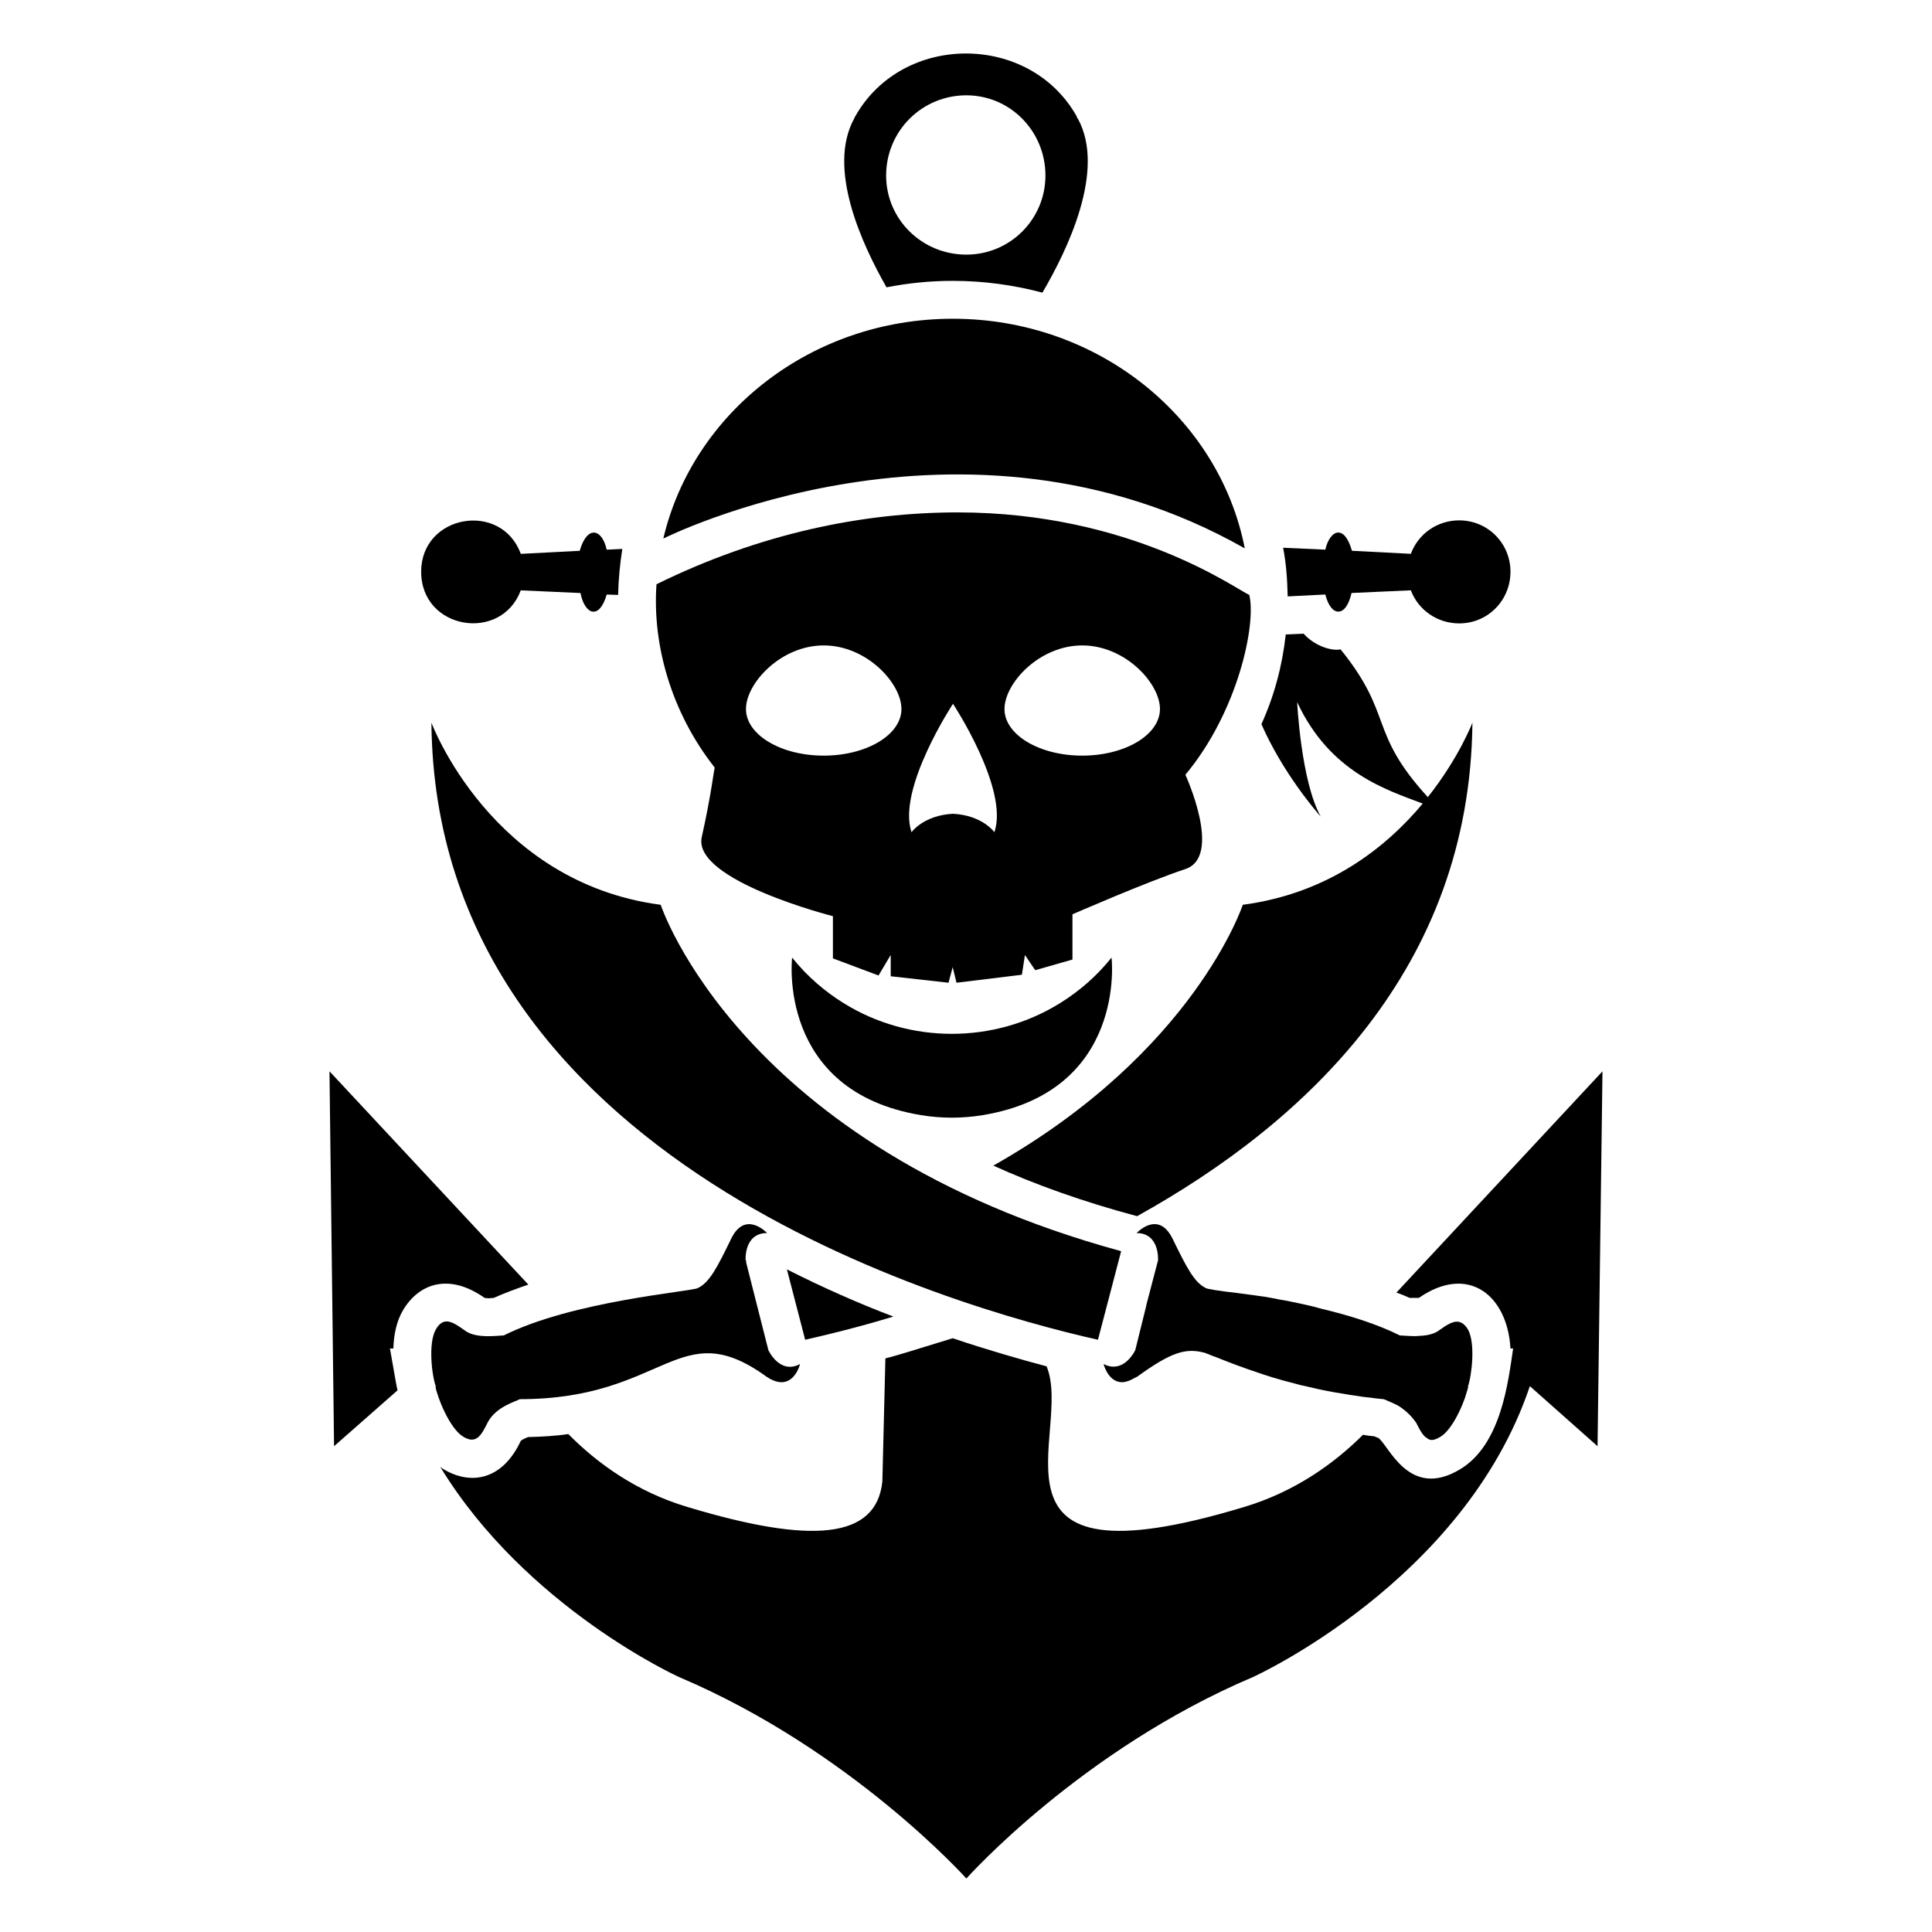 <?xml version="1.0" encoding="UTF-8"?>
<!-- Uploaded to: ICON Repo, www.iconrepo.com, Generator: ICON Repo Mixer Tools -->
<svg fill="#000000" width="800px" height="800px" version="1.1" viewBox="144 144 512 512" xmlns="http://www.w3.org/2000/svg">
 <g>
  <path d="m396.47 218.43c8.262 0 16.223 1.109 23.781 3.125 6.551-11.184 16.93-32.445 9.371-46.148-0.203-0.102-0.203-0.305-0.305-0.605-12.496-22.168-46.148-22.168-58.645 0-0.203 0.203-0.203 0.504-0.301 0.605-7.254 13.199 2.016 33.25 8.566 44.738 5.641-1.109 11.484-1.715 17.531-1.715zm3.625-49.172c11.586 0 20.957 9.473 20.957 21.262 0 11.586-9.371 20.957-20.957 20.957-11.789 0-21.262-9.371-21.262-20.957 0.004-11.789 9.473-21.262 21.262-21.262z"/>
  <path d="m514.06 486.55c1.211 0.402 2.418 0.906 3.527 1.41h2.418c13.098-9.07 23.477-0.707 24.285 13.402h0.707c-1.309 8.766-3.125 25.492-14.105 32.043-13.602 8.16-18.941-6.648-21.664-8.363-0.102 0-0.605-0.203-1.008-0.402-1.008-0.102-2.016-0.203-3.023-0.402-7.559 7.559-18.035 15.113-31.539 19.145-73.355 22.188-45.043-19.879-52.297-37.281-7.152-1.914-15.617-4.332-24.887-7.457-8.895 2.723-14.992 4.672-17.836 5.34l-0.805 32.648c-1.613 15.316-18.844 16.625-51.59 6.75-13.602-4.031-24.082-11.688-31.641-19.348-3.223 0.504-6.852 0.707-10.68 0.805-0.707 0.301-1.613 0.703-1.914 1.008-4.836 10.379-13.199 11.891-20.555 7.457-0.301-0.203-0.605-0.402-0.805-0.605 22.77 37.383 63.277 55.723 63.277 55.723 45.645 19.348 76.176 53.402 76.176 53.402s30.328-34.059 75.973-53.402c0 0 55.922-25.293 73.355-77.082l17.938 15.922 1.309-99.352z"/>
  <path d="m282.01 300.45 15.82 0.707c1.168 5.852 5.027 7.144 6.953 0.402l3.023 0.102c0.102-4.231 0.504-8.262 1.109-12.191l-4.133 0.203c-1.25-5.633-5.203-6.535-7.152 0.301l-15.617 0.805c-5.148-14.086-26.398-10.449-26.398 4.734-0.008 15.398 21.223 18.816 26.395 4.938z"/>
  <path d="m272.43 487.96c0.301 0 0.605 0.102 1.008 0.102 0.504 0 1.008-0.102 1.41-0.102 2.922-1.309 5.945-2.418 9.168-3.527l-52.699-56.527 1.211 99.352 16.828-14.812c-0.402-1.715-0.102-0.301-2.016-11.082h0.906c0.102-3.527 0.805-7.152 2.519-10.078 4.133-7.055 12.094-10.078 21.664-3.324z"/>
  <path d="m495.22 301.55c0.707 2.82 2.016 4.535 3.426 4.535 1.613 0 2.82-1.914 3.527-4.938l15.719-0.707c1.914 5.141 6.953 8.766 12.797 8.766 7.656 0 13.602-6.144 13.602-13.703 0-7.457-5.945-13.602-13.602-13.602-5.844 0-10.883 3.629-12.797 8.867l-15.617-0.805c-0.805-2.82-2.016-4.836-3.629-4.836-1.41 0-2.82 1.812-3.426 4.535l-11.184-0.508c0.805 4.031 1.109 8.363 1.211 12.898z"/>
  <path d="m266.76 524.74c3.562 2.184 4.887-0.574 6.609-4.023 2.25-3.934 7.199-5.285 8.391-5.922 38.758 0 42.07-22.801 65.352-5.977 6.953 4.715 8.91-3.332 8.91-3.332-5.402 2.875-8.391-3.68-8.391-3.68 0.352 1.391-4.875-19.215-5.871-23.148-0.023-0.227-0.074-0.449 0-0.672h-0.164c-0.012-0.152-0.449-7.215 5.691-7.215 0 0-5.691-6.094-9.426 1.32-3.68 7.531-5.746 11.781-8.969 13.277-1.852 0.926-33.102 3.398-51.387 12.531-1.312 0.008-7.254 0.934-10.176-1.207-3.16-2.242-5.691-4.082-7.816-0.402-2.129 3.68-1.035 12.414 0 15.176h-0.117c0.523 2.871 3.742 11.09 7.363 13.273z"/>
  <path d="m533 496.29c-0.594-1.008-1.223-1.539-1.875-1.82-1.719-0.758-3.672 0.598-5.969 2.227-0.805 0.59-1.883 0.914-3 1.129-0.555 0.102-1.121 0.137-1.691 0.176-0.25 0.02-0.492 0.039-0.738 0.047-0.242 0.008-0.492 0.047-0.723 0.043-1.809-0.008-3.422-0.184-4.023-0.188-6.117-3.055-13.5-5.332-20.738-7.059-0.363-0.09-0.746-0.207-1.102-0.297-0.918-0.289-1.898-0.461-2.758-0.688-1.496-0.344-2.934-0.633-4.312-0.922-0.977-0.172-1.895-0.402-2.816-0.516-1.555-0.344-2.988-0.574-4.312-0.805-1.035-0.113-1.953-0.289-2.875-0.402-1.609-0.23-3.047-0.402-4.367-0.574-1.035-0.113-1.953-0.23-2.816-0.344-1.004-0.133-1.844-0.25-2.586-0.363-0.102-0.016-0.223-0.035-0.32-0.047-0.719-0.113-1.316-0.223-1.777-0.328-0.016-0.004-0.02-0.008-0.035-0.012l0.004-0.016c-0.25 0-0.418-0.082-0.586-0.168-3.172-1.5-5.258-5.758-8.93-13.27-2.828-5.59-6.734-3.523-8.5-2.16-0.598 0.457-0.957 0.844-0.957 0.844 6.207 0 5.691 7.242 5.691 7.242l-3.102 11.84v0.113l-2.934 11.84s-1.809 3.879-5.121 4.324c-0.969 0.121-2.047-0.004-3.269-0.664l0.008 0.023h-0.004s1.102 4.535 4.598 4.797c0.992 0.082 2.227-0.297 3.633-1.121 0.234-0.137 0.43-0.176 0.68-0.344 9.102-6.578 12.895-7.668 17.926-6.309 0.582 0.227 1.145 0.438 1.848 0.734 0.805 0.289 1.723 0.633 2.703 1.035 1.266 0.516 2.644 1.035 4.195 1.609 0.863 0.289 1.723 0.633 2.703 0.977 0.395 0.125 0.871 0.293 1.289 0.43 3.117 1.121 6.859 2.301 11.457 3.449 0.395 0.105 0.777 0.195 1.164 0.316 1.379 0.289 2.816 0.633 4.312 0.977 0.863 0.172 1.781 0.402 2.758 0.574 1.379 0.289 2.816 0.516 4.312 0.746 0.918 0.172 1.895 0.344 2.875 0.461 1.379 0.23 2.875 0.461 4.367 0.574 0.918 0.172 1.84 0.23 2.816 0.344 0.23 0 0.402 0.059 0.633 0.059 0.277 0.125 0.871 0.367 1.508 0.641 0.52 0.227 1.078 0.469 1.77 0.805 0.051 0.027 0.09 0.047 0.137 0.074v0.004c0.023 0.012 0.043 0.023 0.066 0.035 0.148 0.078 0.332 0.168 0.43 0.23 2.203 1.402 3.566 2.93 4.59 4.344 0.316 0.629 0.621 1.215 0.93 1.766 0.504 0.91 1.031 1.684 1.645 2.184 0.059 0.051 0.141 0.039 0.203 0.082 0.828 0.824 1.801 0.949 3.676-0.188 0.02-0.012 0.035-0.004 0.055-0.02 0.898-0.543 1.773-1.469 2.594-2.594 1.641-2.246 3.031-5.289 3.894-7.711 0.086-0.238 0.094-0.359 0.168-0.586 0.301-0.914 0.586-1.816 0.688-2.391h-0.086c1.004-2.773 2.082-11.523 0-15.191z"/>
  <path d="m319.09 383.78c-45.039-5.945-60.758-48.266-60.758-48.266 1.008 116.08 138.14 154.87 176.64 163.54l6.144-23.477c-100.96-27.508-122.02-91.793-122.02-91.793z"/>
  <path d="m404.38 439.53c38.355-6.316 34.195-41.758 34.195-41.758-4.113 5.144-8.82 9.051-13.559 12.012-17.484 10.926-40.055 10.926-57.539 0-4.742-2.961-9.445-6.867-13.559-12.012 0 0-4.16 35.441 34.195 41.758 5.375 0.887 10.891 0.887 16.266 0z"/>
  <path d="m329.97 365.84c-2.519 11.488 34.762 20.957 34.762 20.957v11.184l12.09 4.535 3.223-5.441 0.004 5.644 15.316 1.715 1.109-4.133 1.008 4.133 17.332-2.117 0.805-5.238 2.719 4.031 9.875-2.82v-11.992s19.852-8.664 29.926-11.992c9.977-3.324 0-24.988 0-24.988 13.984-16.754 18.84-40.023 16.93-47.66-3.414-1.449-31.242-21.867-77.285-21.867-24.988 0-52.328 5.519-79.805 19.043-1.133 15.855 3.82 33.863 15.418 48.566-0.199 0.707-1.008 7.66-3.426 18.441zm100.83-50.797c11.379 0 20.602 10.023 20.602 16.848s-9.223 12.359-20.602 12.359c-11.379 0-20.602-5.531-20.602-12.359s9.223-16.848 20.602-16.848zm-34.246 15.465s14.902 22.609 10.969 34.039c0 0-3.098-4.469-10.969-4.891-7.867 0.418-10.988 4.891-10.988 4.891-3.91-11.434 10.988-34.039 10.988-34.039zm-34.262-15.465c11.379 0 20.602 10.023 20.602 16.848s-9.227 12.359-20.602 12.359c-11.379 0-20.602-5.531-20.602-12.359s9.227-16.848 20.602-16.848z"/>
  <path d="m473.88 289.33c-6.75-34.562-38.793-60.859-77.387-60.859-37.484 0-68.82 24.887-76.68 58.141v0.102c0-0.004 79.199-39.902 154.07 2.617z"/>
  <path d="m487.76 330.07c8.723 18.738 23.824 23.289 33.277 26.883-9.559 11.457-24.855 23.812-47.688 26.824 0 0-12.797 38.996-66.102 69.121 11.082 5.039 23.781 9.574 38.09 13.402 44.84-24.887 88.266-65.695 88.871-130.79 0 0-3.527 9.277-11.82 19.742-15.938-17.449-8.906-21.617-23.145-39.188-1.473 0.492-6.348-0.324-9.773-4.133l-4.734 0.203c-0.906 8.262-3.023 16.223-6.449 23.781 5.644 12.797 14.207 22.77 15.719 24.484-5.238-9.375-6.246-30.332-6.246-30.332z"/>
  <path d="m380.75 492.9c-9.574 2.922-17.633 4.836-23.375 6.144l-4.836-18.641c9.57 4.836 19.141 9.07 28.211 12.496z"/>
 </g>
</svg>
